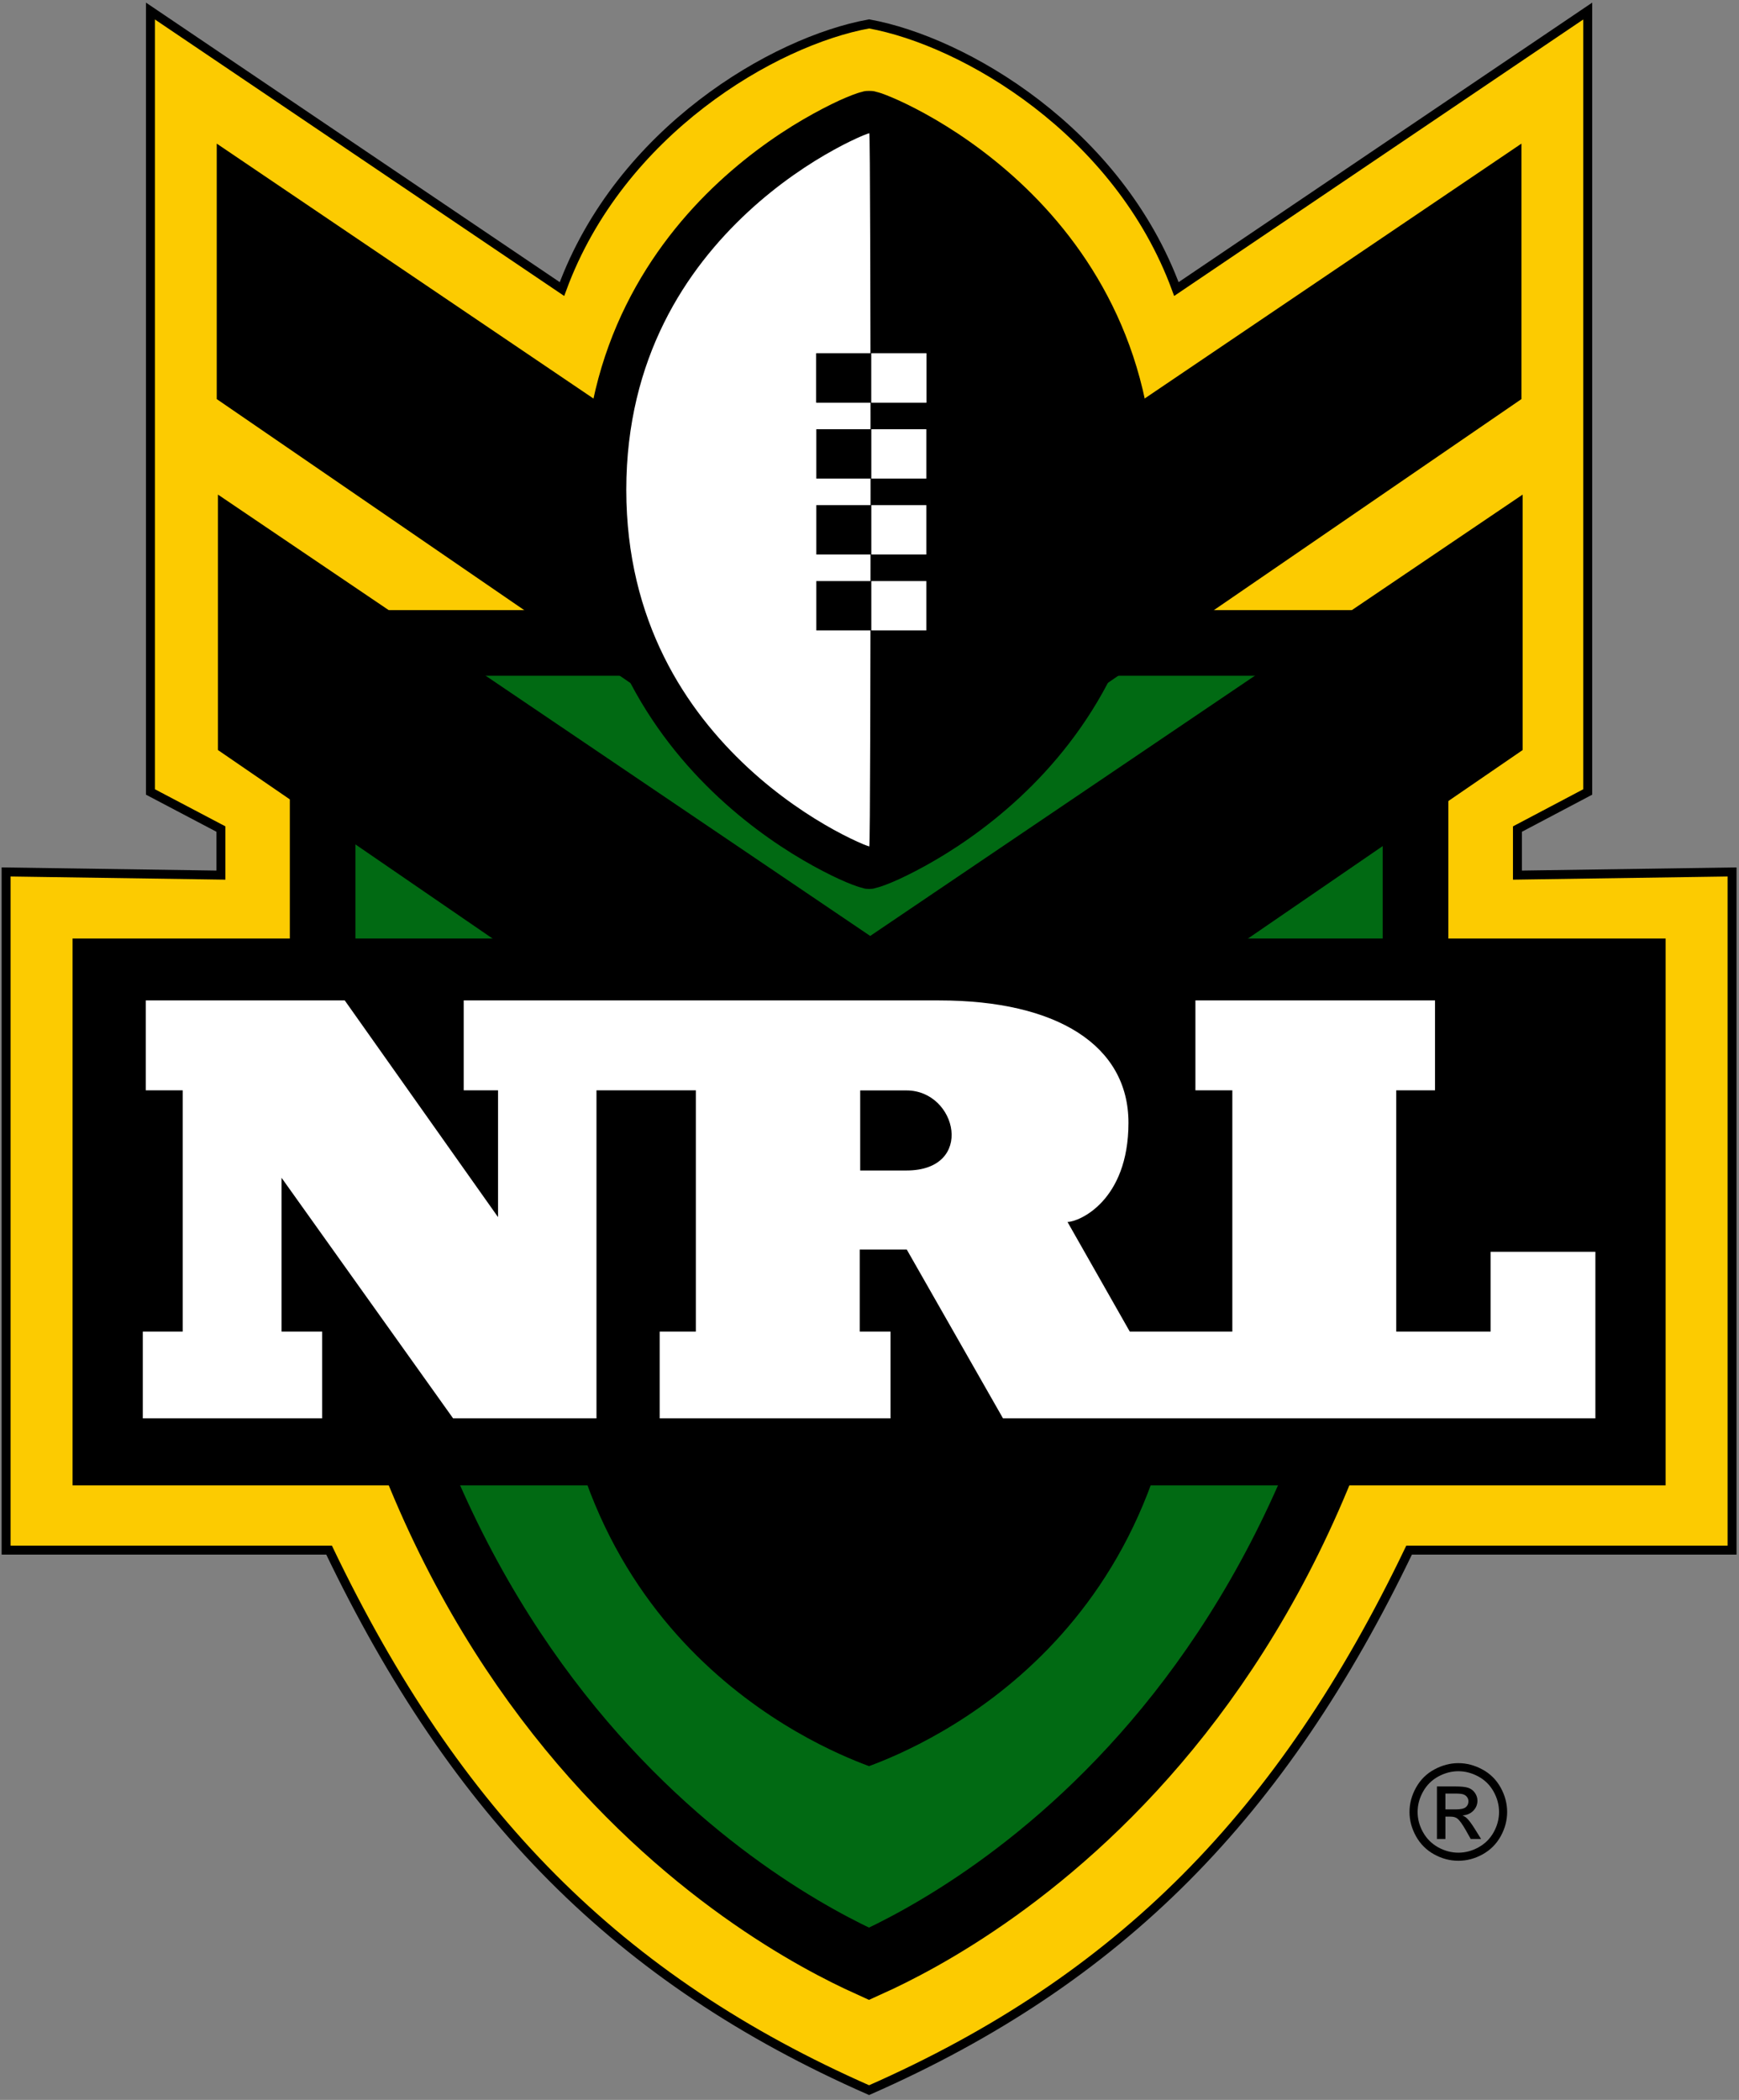 <?xml version="1.0" encoding="UTF-8" standalone="no"?>
<!-- Created with Inkscape (http://www.inkscape.org/) -->
<svg
   xmlns:svg="http://www.w3.org/2000/svg"
   xmlns="http://www.w3.org/2000/svg"
   xmlns:xlink="http://www.w3.org/1999/xlink"
   version="1.0"
   width="106"
   height="128"
   id="svg2">
  <rect width="100%" height="100%" fill="#808080" stroke="none"/>
  <defs
     id="defs4" />
  <path
     d="M 9.17,0.673 L 9.17,48.274 L 13.467,50.536 L 13.467,53.343 L 0.373,53.15 L 0.373,94.488 L 20.059,94.488 C 27.778,110.584 37.667,120.67 52.975,127.405 C 68.283,120.67 78.172,110.584 85.891,94.488 L 105.577,94.488 L 105.577,53.15 L 92.495,53.343 L 92.495,50.536 L 96.78,48.274 L 96.78,0.673 L 71.706,17.62 C 68.175,7.995 58.773,2.508 52.975,1.457 C 47.177,2.508 37.786,7.995 34.255,17.62 L 9.17,0.673 z"
     id="path3195"
     style="fill:#fccb01;fill-rule:evenodd;stroke:#000000;stroke-width:0.546;stroke-linecap:butt;stroke-linejoin:miter;stroke-miterlimit:4" />
  <path
     d="M 19.667,39.19 L 19.667,57.069 C 19.667,102.671 46.93,116.972 52.969,119.707 C 59.009,116.972 86.283,102.671 86.283,57.069 L 86.283,39.19 L 53.39,39.19 L 52.56,39.19 L 19.667,39.19 z"
     id="path3208"
     style="fill:#016a13;fill-rule:evenodd;stroke:#000000;stroke-width:4.001;stroke-linecap:butt;stroke-linejoin:miter;stroke-miterlimit:4" />
  <rect
     width="97.104"
     height="33.332"
     x="4.423"
     y="57.208"
     id="rect3206"
     style="fill:#000000;fill-rule:nonzero;stroke:none;stroke-width:1.5;stroke-linecap:butt;stroke-linejoin:round;stroke-miterlimit:4;stroke-dasharray:none;stroke-dashoffset:0" />
  <path
     d="M 13.211,8.754 L 13.211,24.326 L 52.969,51.616 L 92.739,24.326 L 92.739,8.754 L 52.969,35.658 L 13.211,8.754 z"
     id="path3191"
     style="fill:#000000;fill-rule:evenodd;stroke:none;stroke-width:1px;stroke-linecap:butt;stroke-linejoin:miter" />
  <path
     d="M 33.759,69.898 L 33.759,78.282 C 33.759,99.665 49.488,106.371 52.972,107.654 C 56.456,106.371 72.191,99.665 72.191,78.282 L 72.191,69.898 L 53.214,69.898 L 52.736,69.898 L 33.759,69.898 z"
     id="path3215"
     style="fill:#000000;fill-rule:evenodd;stroke:none;stroke-width:11;stroke-linecap:butt;stroke-linejoin:miter;stroke-miterlimit:4;stroke-dasharray:none" />
  <use
     transform="translate(7.3877696e-2,21.393)"
     id="use3204"
     xlink:href="#path3191" />
  <rect
     width="3.351"
     height="3.006"
     x="49.719"
     y="21.317"
     id="rect3238"
     style="fill:#000000;fill-rule:nonzero;stroke:none;stroke-width:7;stroke-linecap:butt;stroke-linejoin:round;stroke-miterlimit:4;stroke-dasharray:none;stroke-dashoffset:0" />
  <rect
     width="3.351"
     height="3.006"
     x="53.069"
     y="21.366"
     id="rect3240"
     style="fill:#ffffff;fill-rule:nonzero;stroke:none;stroke-width:7;stroke-linecap:butt;stroke-linejoin:round;stroke-miterlimit:4;stroke-dashoffset:0" />
  <path
     d="M 52.975,5.541 C 52.687,5.541 52.642,5.574 52.549,5.598 C 52.455,5.622 52.367,5.644 52.272,5.676 C 52.081,5.74 51.857,5.824 51.592,5.935 C 51.061,6.158 50.371,6.492 49.563,6.937 C 47.947,7.826 45.875,9.185 43.812,11.1 C 39.685,14.93 35.6,21.057 35.593,29.846 C 35.593,29.849 35.593,29.853 35.593,29.857 C 35.593,29.86 35.593,29.864 35.593,29.868 C 35.6,38.657 39.685,44.782 43.812,48.614 C 45.875,50.531 47.947,51.887 49.563,52.778 C 50.371,53.223 51.061,53.556 51.592,53.779 C 51.857,53.891 52.081,53.974 52.272,54.038 C 52.367,54.07 52.455,54.093 52.549,54.117 C 52.642,54.141 52.686,54.184 52.975,54.184 C 53.264,54.184 53.319,54.141 53.413,54.117 C 53.507,54.093 53.594,54.07 53.69,54.038 C 53.88,53.974 54.104,53.891 54.37,53.779 C 54.9,53.556 55.59,53.223 56.398,52.778 C 58.015,51.887 60.087,50.531 62.15,48.614 C 66.276,44.782 70.35,38.657 70.357,29.868 C 70.357,29.862 70.357,29.86 70.357,29.857 C 70.357,29.851 70.357,29.849 70.357,29.846 C 70.35,21.057 66.277,14.93 62.15,11.1 C 60.087,9.185 58.015,7.826 56.398,6.937 C 55.59,6.492 54.889,6.158 54.358,5.935 C 54.093,5.824 53.88,5.74 53.69,5.676 C 53.594,5.644 53.507,5.622 53.413,5.598 C 53.319,5.574 53.263,5.541 52.975,5.541 z"
     id="path3217"
     style="fill:#000000;fill-rule:evenodd;stroke:none;stroke-width:7;stroke-linecap:butt;stroke-linejoin:miter;stroke-miterlimit:4" />
  <path
     d="M 52.987,8.118 C 53.089,8.155 53.089,51.559 52.987,51.596 C 52.883,51.559 52.779,51.529 52.618,51.461 C 52.182,51.278 51.56,50.985 50.831,50.584 C 49.372,49.78 47.465,48.536 45.587,46.792 C 41.83,43.303 38.182,37.904 38.175,29.868 C 38.175,29.865 38.175,29.862 38.175,29.857 C 38.175,29.854 38.175,29.851 38.175,29.846 C 38.182,21.81 41.83,16.409 45.587,12.923 C 47.465,11.18 49.373,9.933 50.831,9.131 C 51.56,8.729 52.182,8.436 52.618,8.253 C 52.779,8.185 52.883,8.155 52.987,8.118 z"
     id="path3363"
     style="fill:#ffffff;fill-rule:evenodd;stroke:none;stroke-width:7;stroke-linecap:butt;stroke-linejoin:miter;stroke-miterlimit:4" />
  <g
     transform="matrix(0.364,0,0,0.364,0.1,-255.082)"
     id="g3401">
    <rect
       width="9.212"
       height="8.264"
       x="136.422"
       y="759.933"
       id="rect3393"
       style="opacity:1;fill:#000000;fill-rule:nonzero;stroke:none;stroke-width:7;stroke-linecap:butt;stroke-linejoin:round;stroke-miterlimit:4;stroke-dasharray:none;stroke-dashoffset:0" />
    <rect
       width="9.212"
       height="8.264"
       x="145.634"
       y="759.933"
       id="rect3395"
       style="opacity:1;fill:#ffffff;fill-rule:nonzero;stroke:none;stroke-width:7;stroke-linecap:butt;stroke-linejoin:round;stroke-miterlimit:4;stroke-dashoffset:0" />
  </g>
  <path
     d="M 88.894,107.472 C 89.393,107.472 89.881,107.6 90.357,107.857 C 90.833,108.113 91.203,108.48 91.469,108.957 C 91.734,109.434 91.867,109.932 91.867,110.449 C 91.867,110.962 91.736,111.455 91.475,111.928 C 91.213,112.401 90.846,112.769 90.374,113.03 C 89.903,113.292 89.409,113.423 88.894,113.423 C 88.378,113.423 87.885,113.292 87.413,113.03 C 86.941,112.769 86.574,112.401 86.311,111.928 C 86.048,111.455 85.916,110.962 85.916,110.449 C 85.916,109.932 86.05,109.434 86.317,108.957 C 86.584,108.48 86.955,108.113 87.431,107.857 C 87.907,107.6 88.394,107.472 88.894,107.472 L 88.894,107.472 z M 88.894,107.965 C 88.476,107.965 88.069,108.072 87.673,108.286 C 87.278,108.501 86.968,108.807 86.745,109.205 C 86.521,109.604 86.409,110.018 86.409,110.449 C 86.409,110.878 86.519,111.289 86.739,111.682 C 86.958,112.075 87.265,112.381 87.659,112.601 C 88.054,112.82 88.465,112.93 88.894,112.93 C 89.322,112.93 89.734,112.82 90.128,112.601 C 90.522,112.381 90.829,112.075 91.047,111.682 C 91.265,111.289 91.374,110.878 91.374,110.449 C 91.374,110.018 91.263,109.604 91.041,109.205 C 90.819,108.807 90.509,108.501 90.112,108.286 C 89.715,108.072 89.309,107.965 88.894,107.965 L 88.894,107.965 z M 87.588,112.094 L 87.588,108.892 L 88.689,108.892 C 89.065,108.892 89.337,108.921 89.505,108.98 C 89.673,109.04 89.807,109.143 89.907,109.29 C 90.007,109.437 90.057,109.594 90.057,109.759 C 90.057,109.993 89.974,110.197 89.807,110.371 C 89.64,110.544 89.418,110.641 89.142,110.662 C 89.255,110.71 89.346,110.766 89.414,110.832 C 89.543,110.958 89.701,111.17 89.887,111.467 L 90.278,112.094 L 89.647,112.094 L 89.363,111.589 C 89.14,111.192 88.959,110.944 88.823,110.844 C 88.728,110.77 88.59,110.733 88.409,110.733 L 88.105,110.733 L 88.105,112.094 L 87.588,112.094 z M 88.105,110.292 L 88.732,110.292 C 89.032,110.292 89.236,110.247 89.345,110.158 C 89.454,110.068 89.509,109.95 89.509,109.803 C 89.509,109.708 89.483,109.623 89.43,109.548 C 89.377,109.473 89.304,109.418 89.211,109.381 C 89.118,109.344 88.945,109.326 88.693,109.326 L 88.105,109.326 L 88.105,110.292 z"
     id="text3358"
     style="font-size:22.204px;font-style:normal;font-weight:normal;fill:#000000;stroke:none;stroke-width:1px;stroke-linecap:butt;stroke-linejoin:miter;font-family:Arial;-inkscape-font-specification:Arial" />
  <path
     d="M 8.886,60.981 L 8.886,66.46 L 11.136,66.46 L 11.136,81.167 L 8.704,81.167 L 8.704,86.453 L 19.638,86.453 L 19.638,81.167 L 17.16,81.167 L 17.16,71.79 L 27.617,86.453 L 36.358,86.453 L 36.358,66.46 L 42.416,66.46 L 42.416,81.167 L 40.211,81.167 L 40.211,86.453 L 54.282,86.453 L 54.282,81.167 L 52.407,81.167 L 52.407,76.166 L 55.271,76.166 L 61.136,86.453 L 97.246,86.453 L 97.246,76.303 L 90.858,76.303 L 90.858,81.167 L 85.107,81.167 L 85.107,66.46 L 87.471,66.46 L 87.471,60.981 L 72.866,60.981 L 72.866,66.46 L 75.116,66.46 L 75.116,81.167 L 68.865,81.167 L 65.069,74.484 C 65.757,74.484 68.785,73.213 68.785,68.437 C 68.785,63.731 64.443,60.981 57.249,60.981 L 28.265,60.981 L 28.265,66.46 L 30.357,66.46 L 30.357,74.189 L 21.014,60.981 L 8.886,60.981 z M 52.433,66.467 L 55.255,66.467 C 58.345,66.467 59.46,71.347 55.255,71.347 L 52.433,71.347 L 52.433,66.467 z"
     id="path2396"
     style="fill:#ffffff;fill-rule:evenodd;stroke:none;stroke-width:1px;stroke-linecap:butt;stroke-linejoin:miter" />
  <use
     id="use3419"
     xlink:href="#g3401" />
  <use
     transform="translate(0,4.629)"
     id="use3421"
     xlink:href="#g3401" />
  <use
     transform="translate(0,9.258)"
     id="use3423"
     xlink:href="#g3401" />
  <use
     transform="translate(0,13.886)"
     id="use3425"
     xlink:href="#g3401" />
</svg>
